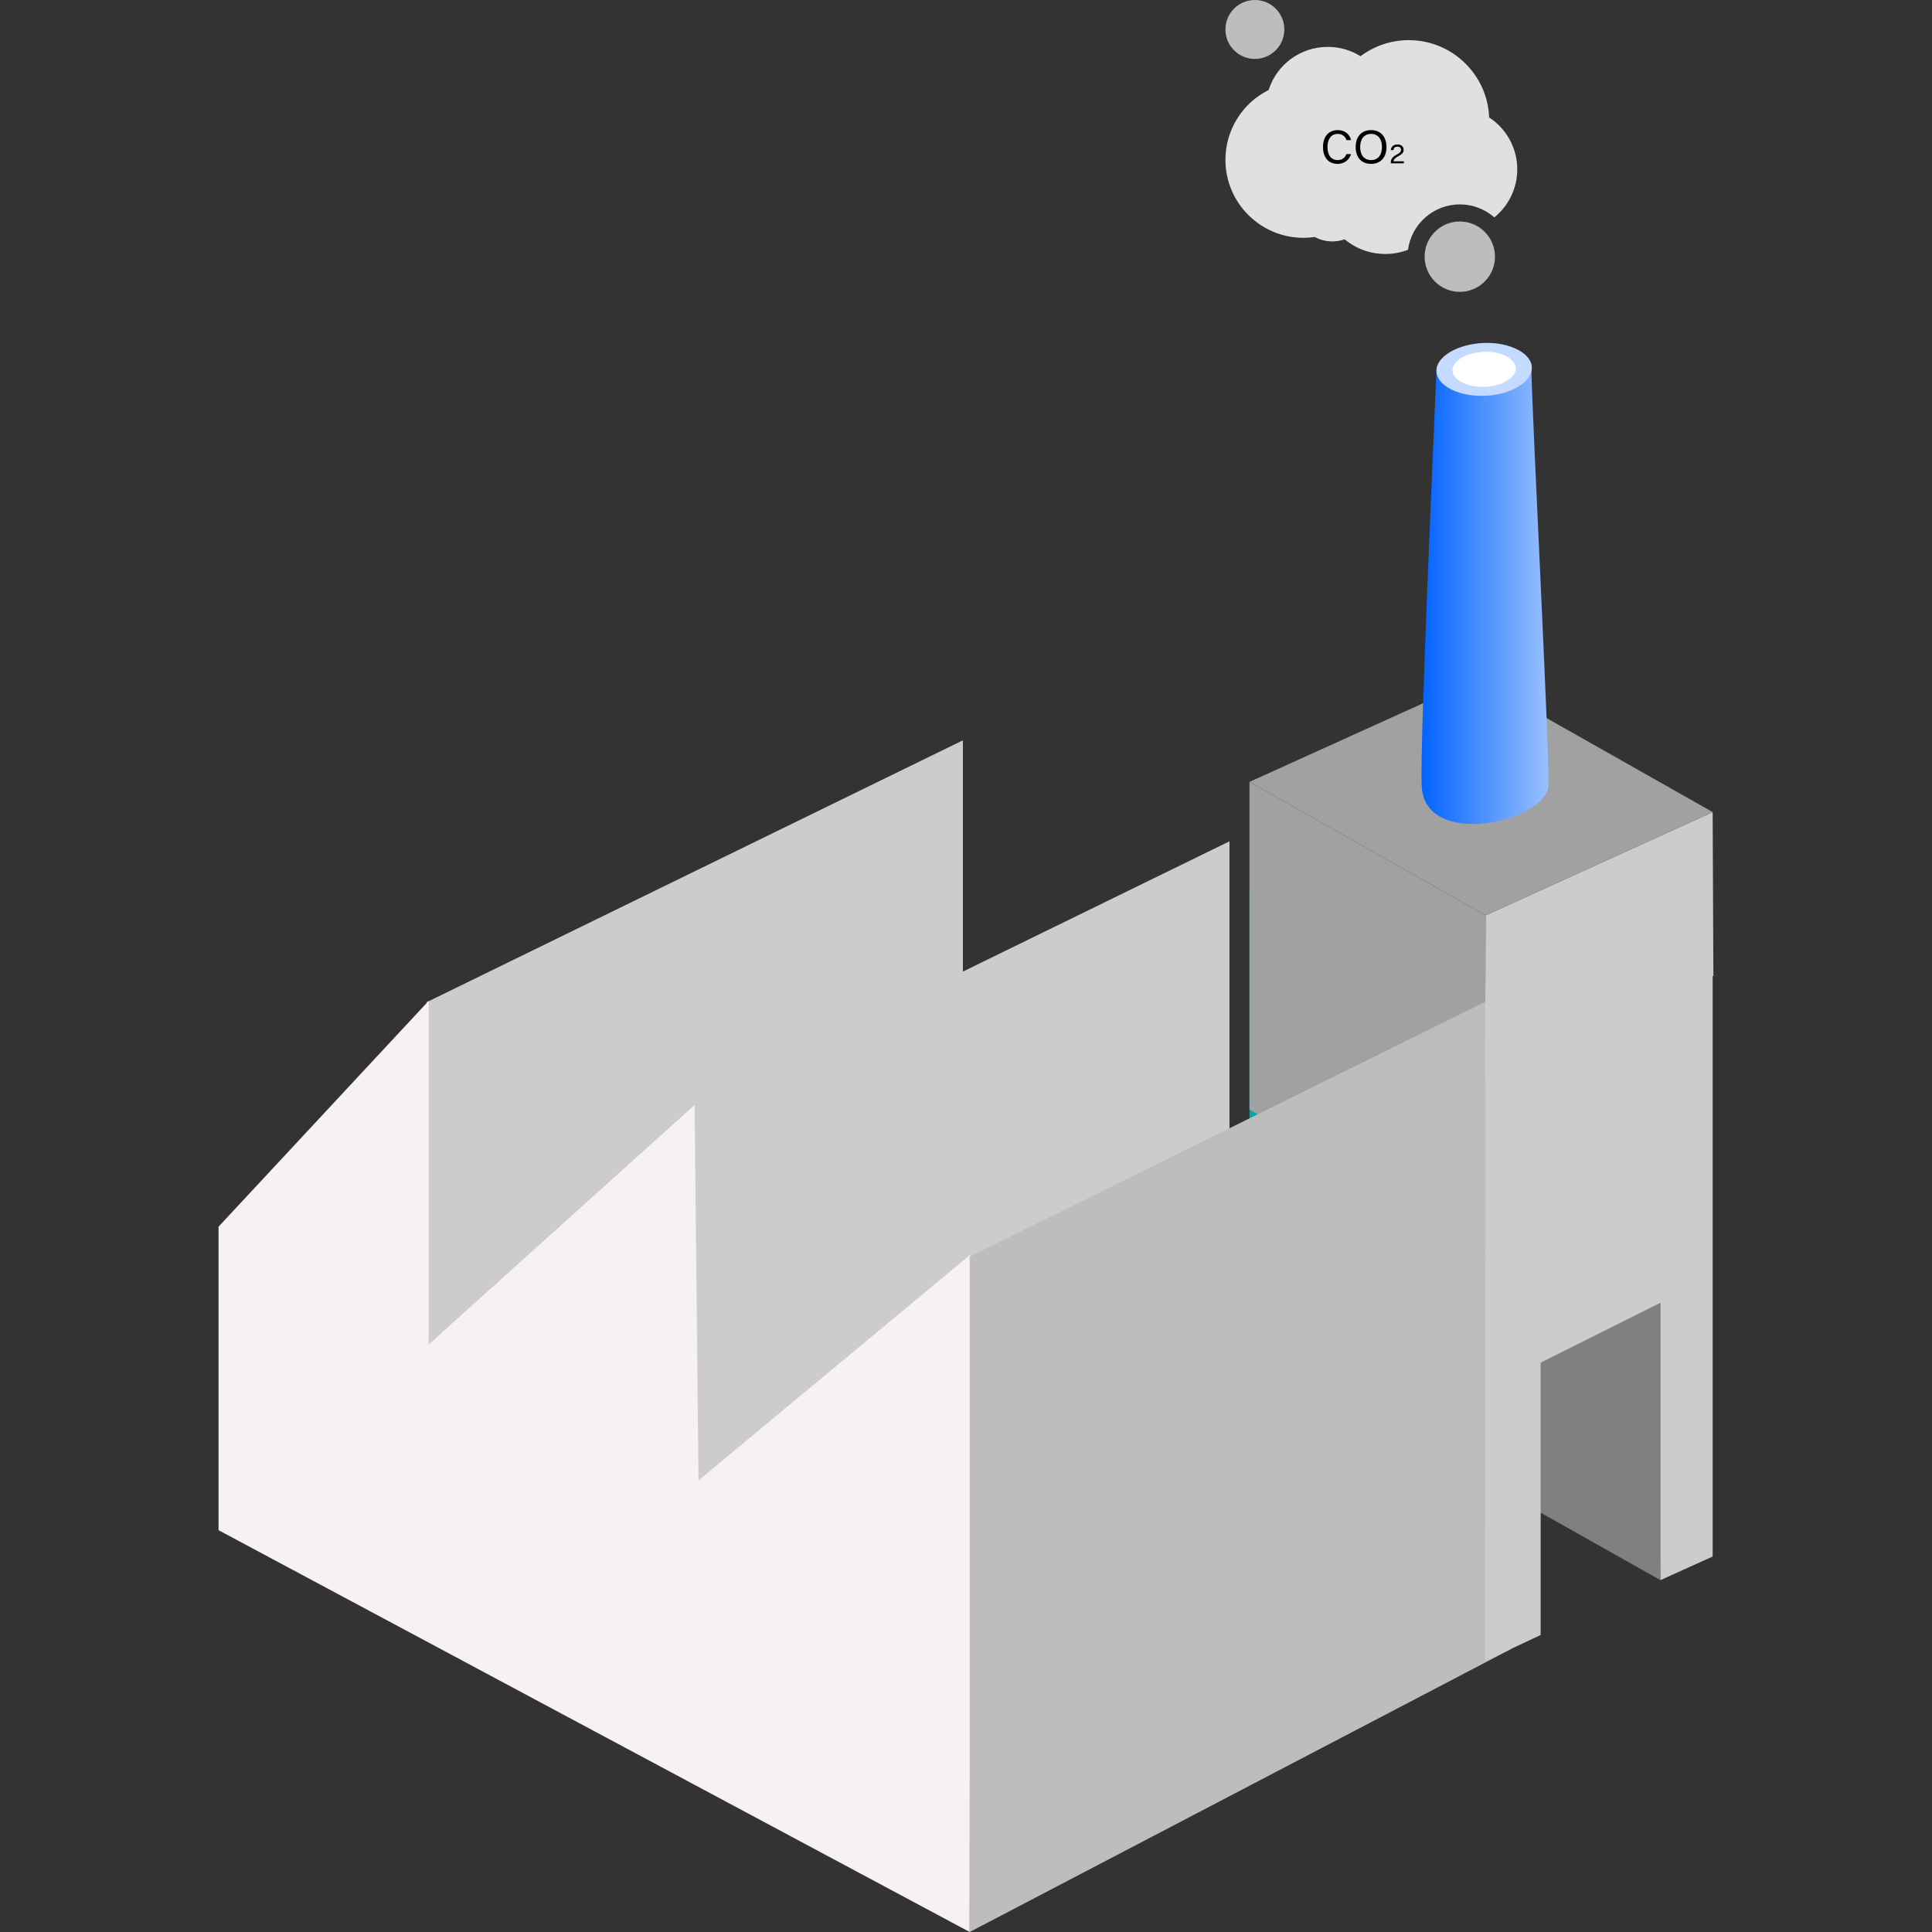 <svg width="96" height="96" viewBox="0 0 96 96" fill="none" xmlns="http://www.w3.org/2000/svg">
<rect x="0" y="0" width="96" height="96" fill="#333333" stroke="none"/>
<path d="M73.789 74.324L62.086 67.692V59.553L73.821 66.185L73.789 74.324Z" fill="#00A79E"/>
<path d="M73.789 67.036L62.086 60.405V52.274L73.821 58.888L73.789 67.036Z" fill="#00A79E"/>
<path d="M73.789 58.88L62.086 52.257V44.119L73.821 50.75L73.789 58.88Z" fill="#00A79E"/>
<path d="M73.821 45.483L62.086 38.852L73.398 33.727L85.101 40.351L73.821 45.483Z" fill="#A1A1A1"/>
<path d="M73.789 53.613L73.821 45.483L62.086 38.852V47.008V47.017V55.139L73.789 61.778L73.821 53.632L73.789 53.613Z" fill="#A1A1A1"/>
<path d="M21.195 49.801V80.946L23.623 82.169L47.846 70.334V36.786L21.195 49.801Z" fill="#CCCCCC"/>
<path d="M34.441 54.829V87.728L35.045 88.074L61.092 75.362V41.804L34.441 54.829Z" fill="#CCCCCC"/>
<path d="M10.859 76.034L48.184 96L48.219 62.337L34.709 73.562L34.514 54.909L21.302 66.806V49.73L10.859 60.954V76.034Z" fill="#F7F1F1"/>
<path d="M75.488 62.054V74.563L82.51 78.518L82.634 62.346L75.488 62.054Z" fill="#808080"/>
<path d="M75.082 81.939L48.184 96V62.443L75.082 49.145V81.939Z" fill="#BDBDBD"/>
<path d="M85.101 40.355L73.821 45.487L73.789 53.627L85.137 48.494L85.101 40.355ZM85.101 48.511L73.821 53.591L73.789 82.537L76.554 81.243V67.709L82.511 64.731V78.514L85.101 77.343V48.511Z" fill="#CCCCCC"/>
<path d="M76.087 18.061C76.087 19.931 77.01 37.514 76.939 39.03C76.831 40.856 70.714 42.232 70.643 39.004C70.538 37.142 71.3 20.375 71.387 18.14C72.452 20.516 75.432 19.745 76.087 18.061Z" fill="url(#paint0_linear_2682_1014)"/>
<path d="M71.902 17.591C71.085 18.168 71.229 18.982 72.257 19.417C73.286 19.852 74.775 19.709 75.574 19.125C76.424 18.54 76.248 17.716 75.254 17.299C74.242 16.854 72.736 16.997 71.902 17.591Z" fill="#C4DAFE"/>
<path d="M72.522 17.848C71.974 18.238 72.079 18.778 72.772 19.054C73.411 19.34 74.436 19.257 74.951 18.864C75.538 18.474 75.395 17.932 74.739 17.649C74.065 17.357 73.072 17.459 72.522 17.839V17.848Z" fill="white"/>
<path d="M68.314 8.42C68.889 8.42 69.355 7.954 69.355 7.379C69.355 6.803 68.889 6.337 68.314 6.337C67.739 6.337 67.272 6.803 67.272 7.379C67.272 7.954 67.739 8.42 68.314 8.42Z" fill="black"/>
<path d="M72.538 10.156C73.194 10.156 73.794 10.4 74.252 10.803C74.947 10.238 75.392 9.377 75.392 8.414C75.392 7.368 74.863 6.402 73.996 5.837C73.914 3.704 72.153 1.995 70.001 1.995C69.132 1.995 68.293 2.276 67.603 2.794C67.116 2.489 66.559 2.33 65.976 2.33C64.623 2.33 63.443 3.201 63.037 4.473C61.727 5.126 60.891 6.466 60.891 7.942C60.891 10.079 62.629 11.817 64.766 11.817C64.954 11.817 65.143 11.804 65.329 11.776C65.596 11.92 65.894 11.996 66.2 11.996C66.409 11.996 66.618 11.96 66.814 11.89C67.382 12.363 68.09 12.62 68.838 12.62C69.228 12.62 69.608 12.547 69.963 12.412C70.131 11.14 71.222 10.156 72.538 10.156Z" fill="#E0E0E0"/>
<path d="M62.354 2.928C63.163 2.928 63.818 2.272 63.818 1.464C63.818 0.655 63.163 0 62.354 0C61.546 0 60.891 0.655 60.891 1.464C60.891 2.272 61.546 2.928 62.354 2.928Z" fill="#BDBDBD"/>
<path d="M73.773 13.99C74.455 13.307 74.455 12.2 73.773 11.518C73.09 10.835 71.984 10.835 71.301 11.518C70.618 12.2 70.618 13.307 71.301 13.99C71.984 14.672 73.09 14.672 73.773 13.99Z" fill="#BDBDBD"/>
<path d="M67.134 6.961H66.905C66.846 6.763 66.676 6.653 66.469 6.653C66.152 6.653 65.963 6.901 65.963 7.306C65.963 7.712 66.149 7.955 66.469 7.955C66.669 7.955 66.831 7.852 66.9 7.657H67.132C67.041 7.965 66.776 8.143 66.466 8.143C66.013 8.143 65.739 7.826 65.739 7.306C65.739 6.789 66.018 6.465 66.476 6.465C66.788 6.465 67.055 6.636 67.134 6.961ZM68.127 8.143C67.653 8.143 67.362 7.824 67.362 7.306C67.362 6.789 67.653 6.465 68.127 6.465C68.6 6.465 68.893 6.789 68.893 7.306C68.893 7.824 68.6 8.143 68.127 8.143ZM68.127 7.955C68.466 7.955 68.669 7.709 68.669 7.306C68.669 6.901 68.466 6.653 68.127 6.653C67.789 6.653 67.586 6.901 67.586 7.306C67.586 7.709 67.789 7.955 68.127 7.955ZM69.108 8.115V8.08C69.108 7.667 69.617 7.701 69.617 7.454C69.617 7.349 69.556 7.286 69.441 7.286C69.316 7.286 69.254 7.351 69.237 7.457H69.107C69.131 7.284 69.247 7.178 69.443 7.178C69.643 7.178 69.746 7.296 69.746 7.452C69.746 7.75 69.291 7.747 69.238 8.015H69.756V8.115H69.108Z" fill="black"/>
<defs>
<linearGradient id="paint0_linear_2682_1014" x1="70.622" y1="34.149" x2="76.929" y2="34.149" gradientUnits="userSpaceOnUse">
<stop stop-color="#0163FF"/>
<stop offset="1" stop-color="#99C0FF"/>
</linearGradient>
</defs>
</svg>
